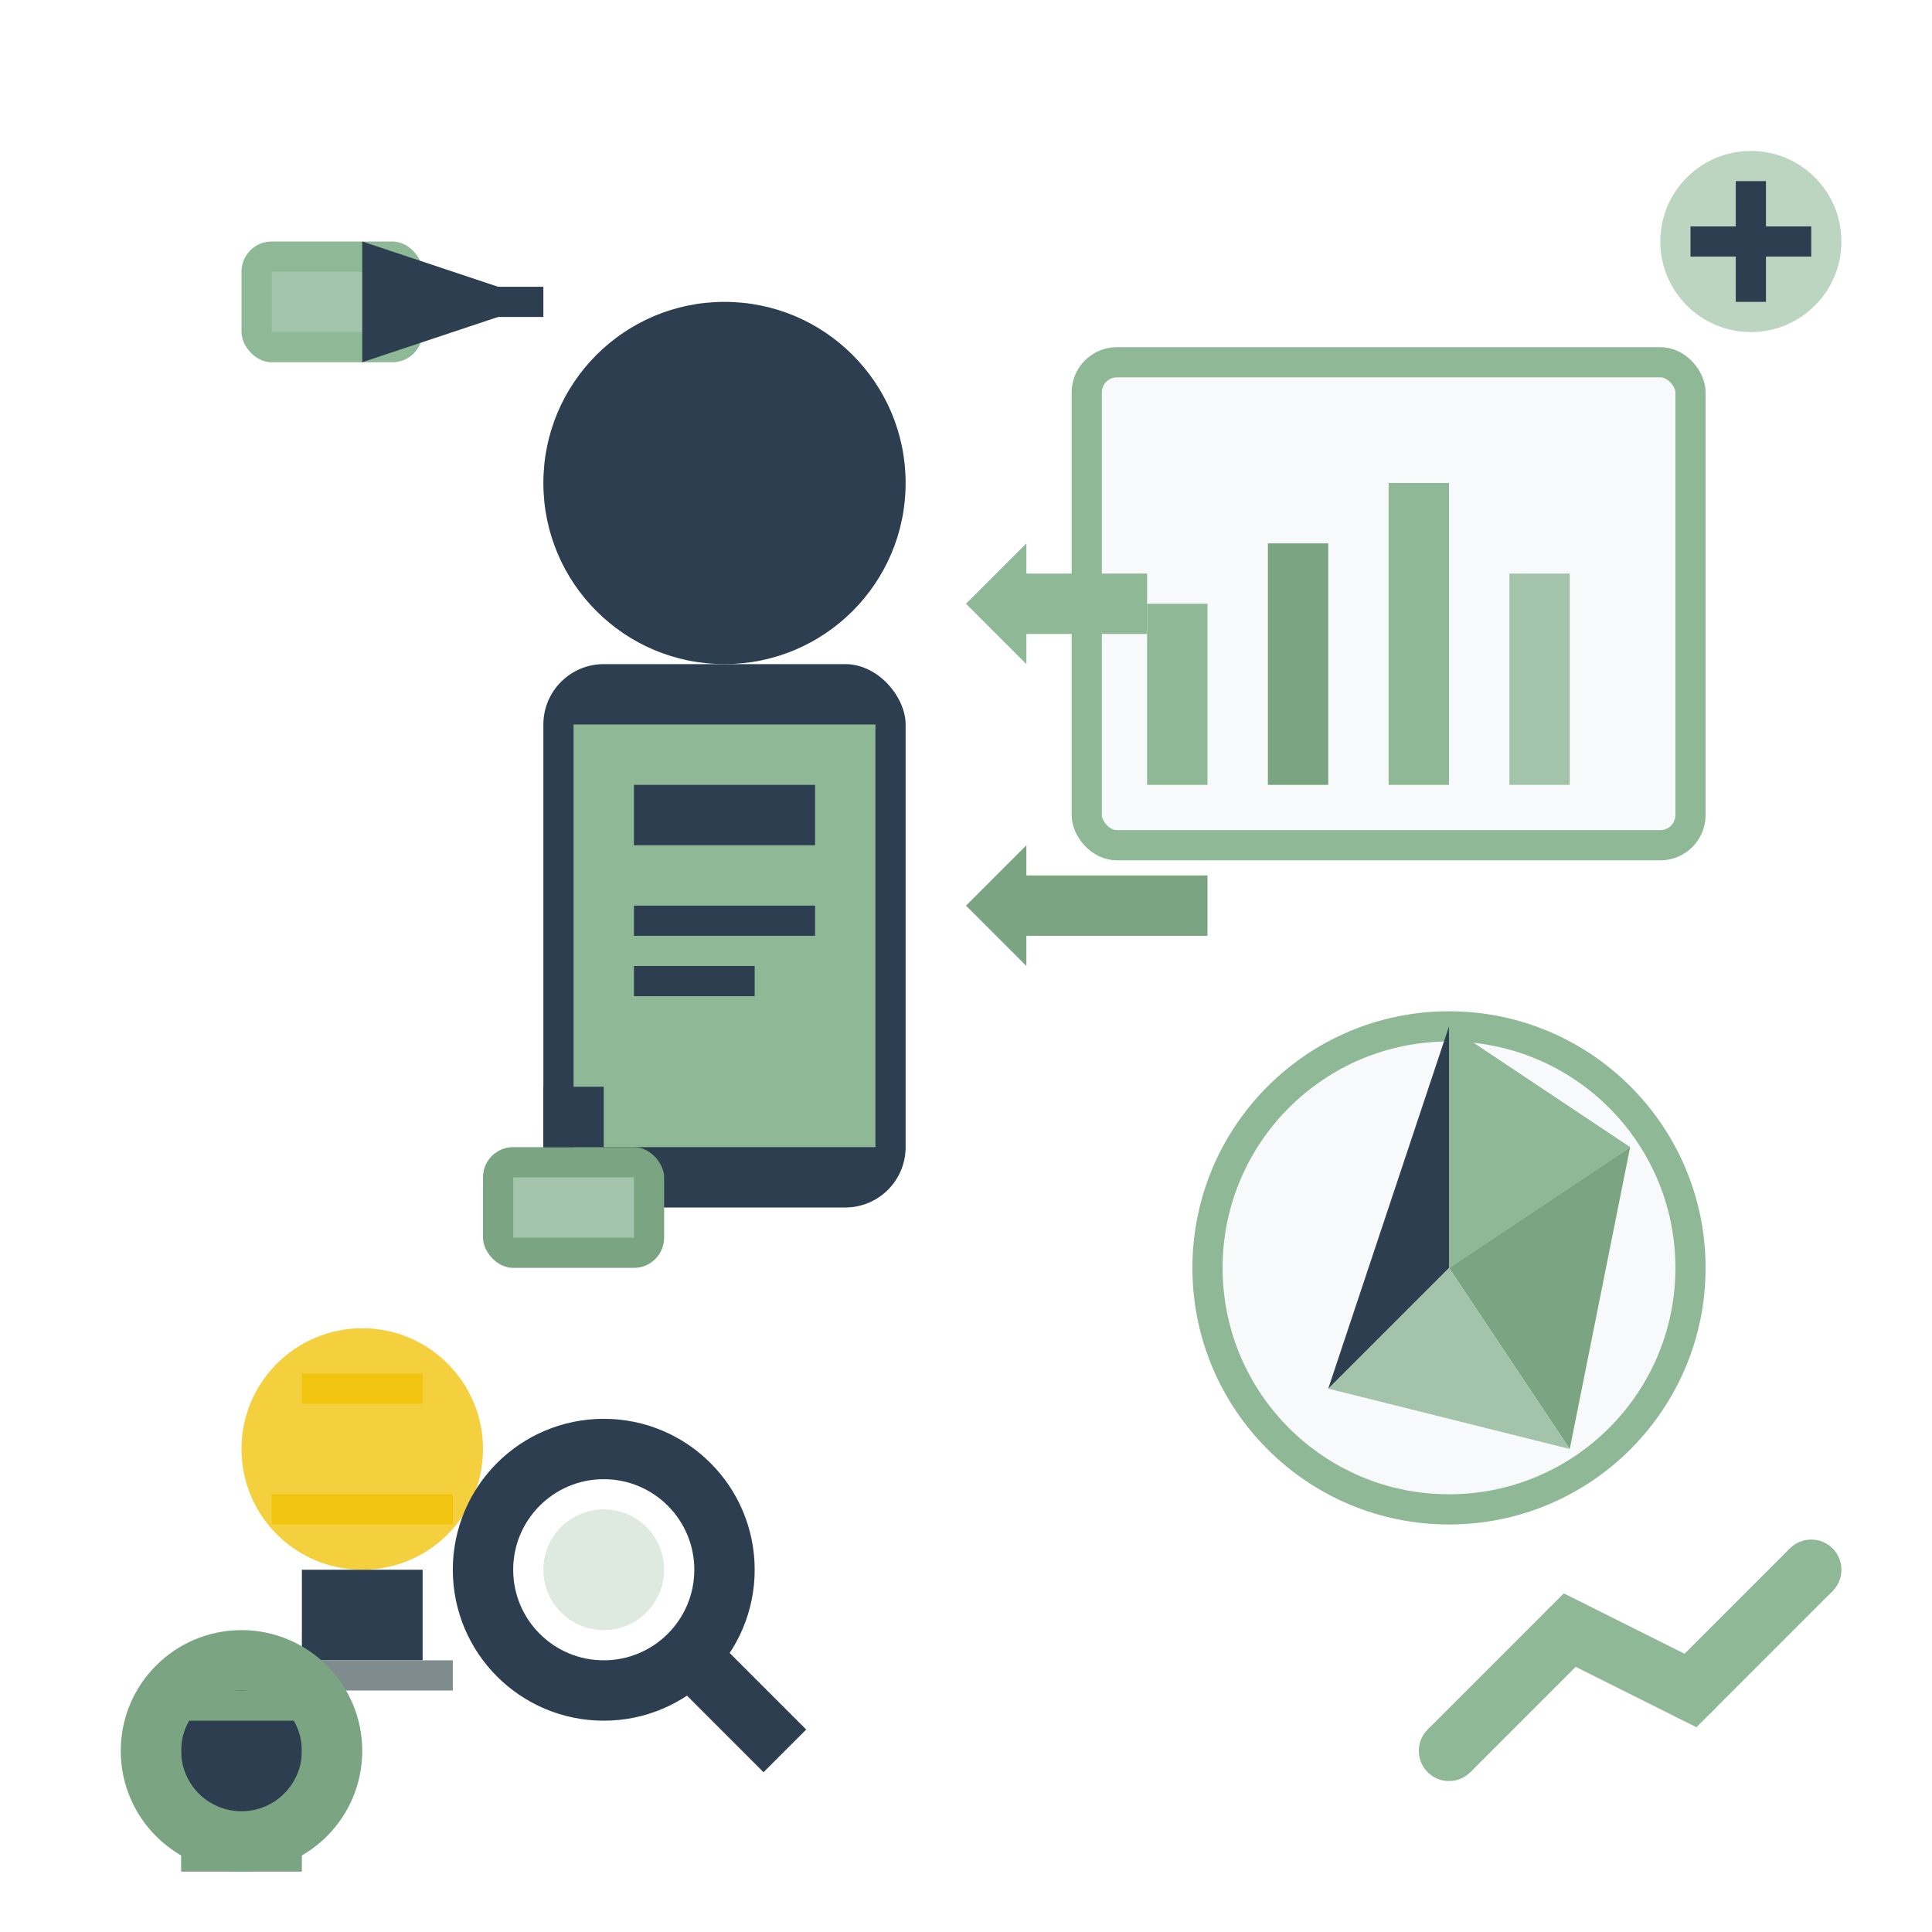<svg xmlns="http://www.w3.org/2000/svg" viewBox="0 0 64 64" fill="none">
  <!-- Business person silhouette -->
  <circle cx="24" cy="16" r="6" fill="#2c3e50"/>
  <rect x="18" y="22" width="12" height="18" fill="#2c3e50" rx="2"/>
  <rect x="19" y="24" width="10" height="14" fill="#8fb996"/>
  <rect x="21" y="26" width="6" height="2" fill="#2c3e50"/>
  <rect x="21" y="30" width="6" height="1" fill="#2c3e50"/>
  <rect x="21" y="32" width="4" height="1" fill="#2c3e50"/>
  
  <!-- Briefcase -->
  <rect x="16" y="38" width="6" height="4" fill="#7ba582" rx="1"/>
  <rect x="17" y="39" width="4" height="2" fill="#a3c4aa"/>
  <rect x="18" y="36" width="2" height="2" fill="#2c3e50"/>
  
  <!-- Charts and analytics -->
  <!-- Bar chart -->
  <rect x="36" y="12" width="20" height="16" fill="#f8f9fa" stroke="#8fb996" stroke-width="1" rx="1"/>
  <rect x="38" y="20" width="2" height="6" fill="#8fb996"/>
  <rect x="42" y="18" width="2" height="8" fill="#7ba582"/>
  <rect x="46" y="16" width="2" height="10" fill="#8fb996"/>
  <rect x="50" y="19" width="2" height="7" fill="#a3c4aa"/>
  
  <!-- Pie chart -->
  <circle cx="48" cy="42" r="8" fill="#f8f9fa" stroke="#8fb996" stroke-width="1"/>
  <path d="M48 34 L48 42 L54 38 Z" fill="#8fb996"/>
  <path d="M48 42 L54 38 L52 48 Z" fill="#7ba582"/>
  <path d="M48 42 L52 48 L44 46 Z" fill="#a3c4aa"/>
  <path d="M48 42 L44 46 L48 34 Z" fill="#2c3e50"/>
  
  <!-- Strategy arrows -->
  <path d="M32 20 L34 18 L34 19 L38 19 L38 21 L34 21 L34 22 Z" fill="#8fb996"/>
  <path d="M32 30 L34 28 L34 29 L40 29 L40 31 L34 31 L34 32 Z" fill="#7ba582"/>
  
  <!-- Lightbulb (ideas) -->
  <circle cx="12" cy="48" r="4" fill="#f1c40f" opacity="0.8"/>
  <rect x="10" y="52" width="4" height="3" fill="#2c3e50"/>
  <rect x="9" y="55" width="6" height="1" fill="#7f8c8d"/>
  <path d="M10 46 L14 46" stroke="#f1c40f" stroke-width="1"/>
  <path d="M9 50 L15 50" stroke="#f1c40f" stroke-width="1"/>
  
  <!-- Process flow -->
  <rect x="8" y="8" width="6" height="4" fill="#8fb996" rx="1"/>
  <rect x="9" y="9" width="4" height="2" fill="#a3c4aa"/>
  <path d="M14 10 L18 10" stroke="#2c3e50" stroke-width="1" marker-end="url(#arrow)"/>
  
  <!-- Optimization symbols -->
  <circle cx="58" cy="8" r="3" fill="#8fb996" opacity="0.6"/>
  <path d="M56 8 L60 8 M58 6 L58 10" stroke="#2c3e50" stroke-width="1"/>
  
  <!-- Efficiency gear -->
  <circle cx="8" cy="58" r="4" fill="#7ba582"/>
  <circle cx="8" cy="58" r="2" fill="#2c3e50"/>
  <rect x="6" y="56" width="4" height="1" fill="#7ba582"/>
  <rect x="6" y="61" width="4" height="1" fill="#7ba582"/>
  <rect x="10" y="56" width="1" height="4" fill="#7ba582"/>
  <rect x="5" y="56" width="1" height="4" fill="#7ba582"/>
  
  <!-- Growth trend -->
  <path d="M48 58 L52 54 L56 56 L60 52" stroke="#8fb996" stroke-width="2" fill="none"/>
  <circle cx="48" cy="58" r="1" fill="#8fb996"/>
  <circle cx="52" cy="54" r="1" fill="#8fb996"/>
  <circle cx="56" cy="56" r="1" fill="#8fb996"/>
  <circle cx="60" cy="52" r="1" fill="#8fb996"/>
  
  <!-- Analysis magnifying glass -->
  <circle cx="20" cy="52" r="4" fill="none" stroke="#2c3e50" stroke-width="2"/>
  <path d="M23 55 L26 58" stroke="#2c3e50" stroke-width="2"/>
  <circle cx="20" cy="52" r="2" fill="#8fb996" opacity="0.3"/>
  
  <!-- Arrow marker -->
  <defs>
    <marker id="arrow" markerWidth="6" markerHeight="4" refX="6" refY="2" orient="auto">
      <polygon points="0 0, 6 2, 0 4" fill="#2c3e50"/>
    </marker>
  </defs>
</svg>
